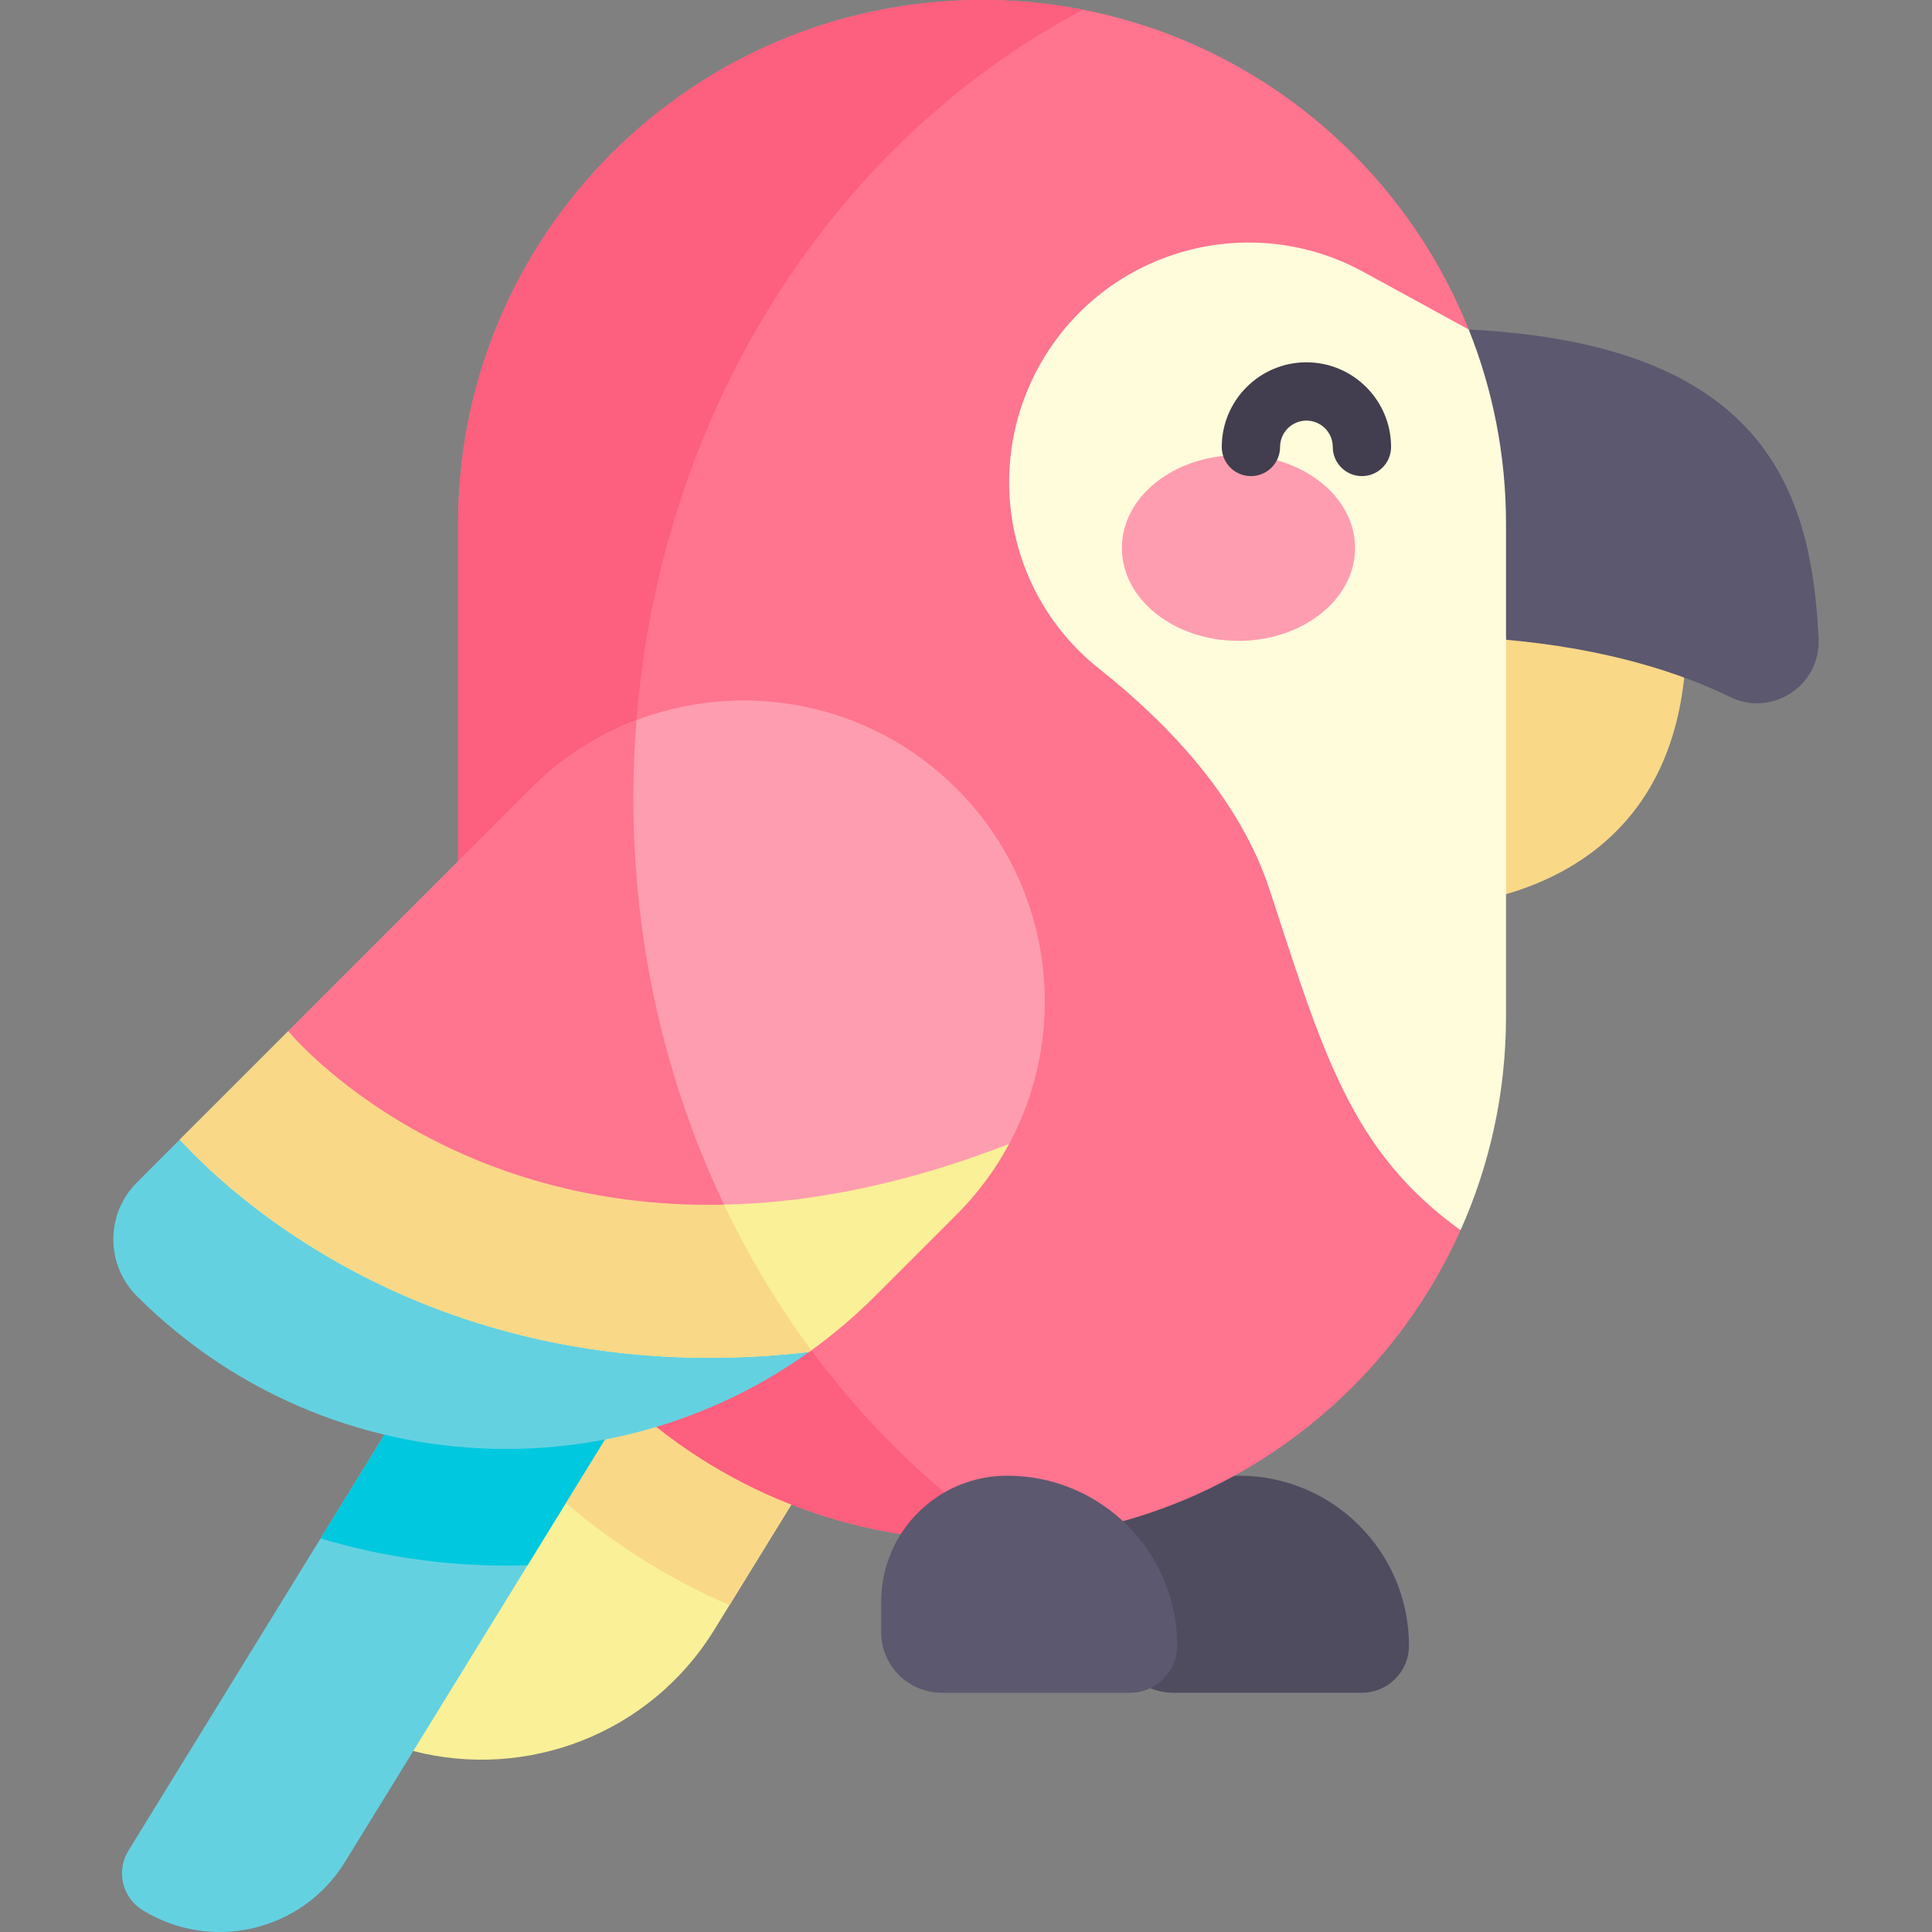 <svg id="Capa_1" enable-background="new 0 0 497 497" height="512" viewBox="0 0 497 497" width="512" xmlns="http://www.w3.org/2000/svg"><rect x="0" y="0" width="497" height="497" fill="#808080" stroke="none"/><g><path d="m125.88 368.632-19.566 81.807c29.086 7.542 60.883-4.28 77.453-31.206l59.966-97.441-60.446-37.202z" fill="#f9f097"/><path d="m141.583 299.7-108.547 176.377c-3.22 5.232-1.589 12.083 3.643 15.303 17.8 10.955 41.111 5.405 52.066-12.395l94.542-153.619z" fill="#64d1e1"/><path d="m387.412 230.027c20.183-5.845 46.388-21.99 46.388-66.45l-46.418-31.187-31.003 51.854z" fill="#f9d888"/><path d="m387.412 164.571c26.22 2.354 44.956 8.545 57.721 14.755 10.757 5.233 23.249-3.032 22.692-14.982-1.791-38.474-14.096-75.742-90.006-79.582z" fill="#5c586f"/><path d="m126.633 367.529c16.437 19.498 37.302 35.143 61.035 45.365l56.065-91.102-60.446-37.202z" fill="#f9d888"/><path d="m318.73 379.616c-10.313 0-24.994 3.232-30.933 10.736-4.375 5.527-1.494 14.095-1.494 21.691v7.829c0 8.608 6.978 15.586 15.586 15.586h48.441c6.694 0 12.121-5.427 12.121-12.121 0-24.146-19.574-43.721-43.721-43.721z" fill="#4f4c5f"/><path d="m375.727 316.45c-6.763 15.122-16.232 28.772-27.787 40.326-24.395 24.395-58.094 39.476-95.308 39.476-74.43 0-134.774-60.344-134.774-134.784v-126.694c0-74.43 60.344-134.774 134.774-134.774 56.766 0 105.328 35.089 125.19 84.76z" fill="#ff748f"/><path d="m162.926 205.261c0-89.527 47.305-166.791 115.702-202.755-8.412-1.644-17.103-2.506-25.996-2.506-74.43 0-134.774 60.344-134.774 134.774v126.694c0 74.44 60.344 134.785 134.774 134.785 2.1 0 4.187-.055 6.264-.15-57.594-39.526-95.97-110.208-95.97-190.842z" fill="#fd5f7e"/><path d="m387.416 134.774v126.694c0 19.582-4.18 38.19-11.689 54.982-28.191-20.174-35.472-45.834-49.112-87.529-7.613-23.254-25.764-42.536-43.894-56.911-15.143-12.011-23.119-29.871-23.119-48.002 0-11.637 3.298-23.399 10.092-33.782 17.591-26.853 52.876-35.68 81.036-20.277l27.092 14.811c6.192 15.465 9.594 32.34 9.594 50.014z" fill="#fffcdc"/><g><g><g><ellipse cx="318.593" cy="140.971" fill="#ff9db0" rx="29.995" ry="23.887"/></g></g></g><g><path d="m350.351 122.478c-4.143 0-7.5-3.358-7.5-7.5 0-3.737-3.04-6.777-6.777-6.777s-6.777 3.04-6.777 6.777c0 4.142-3.357 7.5-7.5 7.5s-7.5-3.358-7.5-7.5c0-12.008 9.77-21.777 21.777-21.777s21.777 9.769 21.777 21.777c0 4.142-3.357 7.5-7.5 7.5z" fill="#423e4f"/></g><path d="m82.474 395.745c15.265 4.606 31.291 6.994 47.685 6.994 1.862 0 3.718-.037 5.571-.098l47.557-77.275-41.704-25.666z" fill="#00c8de"/><path d="m208.136 347.794c-23.244 16.626-50.605 24.945-77.977 24.945-34.373 0-68.746-13.121-94.966-39.341-8.049-8.059-8.049-21.117 0-29.176l11.057-11.057z" fill="#64d1e1"/><path d="m259.602 294.254c-3.495 6.534-8.007 12.664-13.515 18.182l-20.972 20.962c-5.342 5.342-11.025 10.144-16.979 14.396-8.92 1.037-17.466 1.504-25.619 1.504-31.935 0-57.865-7.177-77.043-15.351-32.485-13.836-52.306-33.222-59.224-40.783l27.922-27.911z" fill="#f9f097"/><path d="m174.755 280.984-100.584-15.73-27.921 27.911c6.918 7.561 26.739 26.946 59.224 40.783 19.178 8.173 45.108 15.351 77.043 15.351 8.152 0 16.699-.467 25.619-1.504.192-.137.377-.286.568-.424-14.511-19.626-26.072-42.032-33.949-66.387z" fill="#f9d888"/><path d="m259.602 294.254c-122.545 47.825-185.431-29-185.431-29l62.367-62.367c30.255-30.255 79.294-30.255 109.549 0 24.737 24.737 29.239 62.045 13.515 91.367z" fill="#ff9db0"/><path d="m259.107 379.616c-17.909 0-32.427 14.518-32.427 32.427v7.829c0 8.608 6.978 15.586 15.586 15.586h48.441c6.694 0 12.121-5.427 12.121-12.121 0-24.146-19.574-43.721-43.721-43.721z" fill="#5c586f"/><path d="m162.926 205.261c0-6.737.284-13.399.808-19.985-9.911 3.77-19.211 9.626-27.196 17.611l-62.367 62.367s37.868 46.236 112.076 44.627c-14.882-31.236-23.321-66.833-23.321-104.62z" fill="#ff748f"/></g></svg>